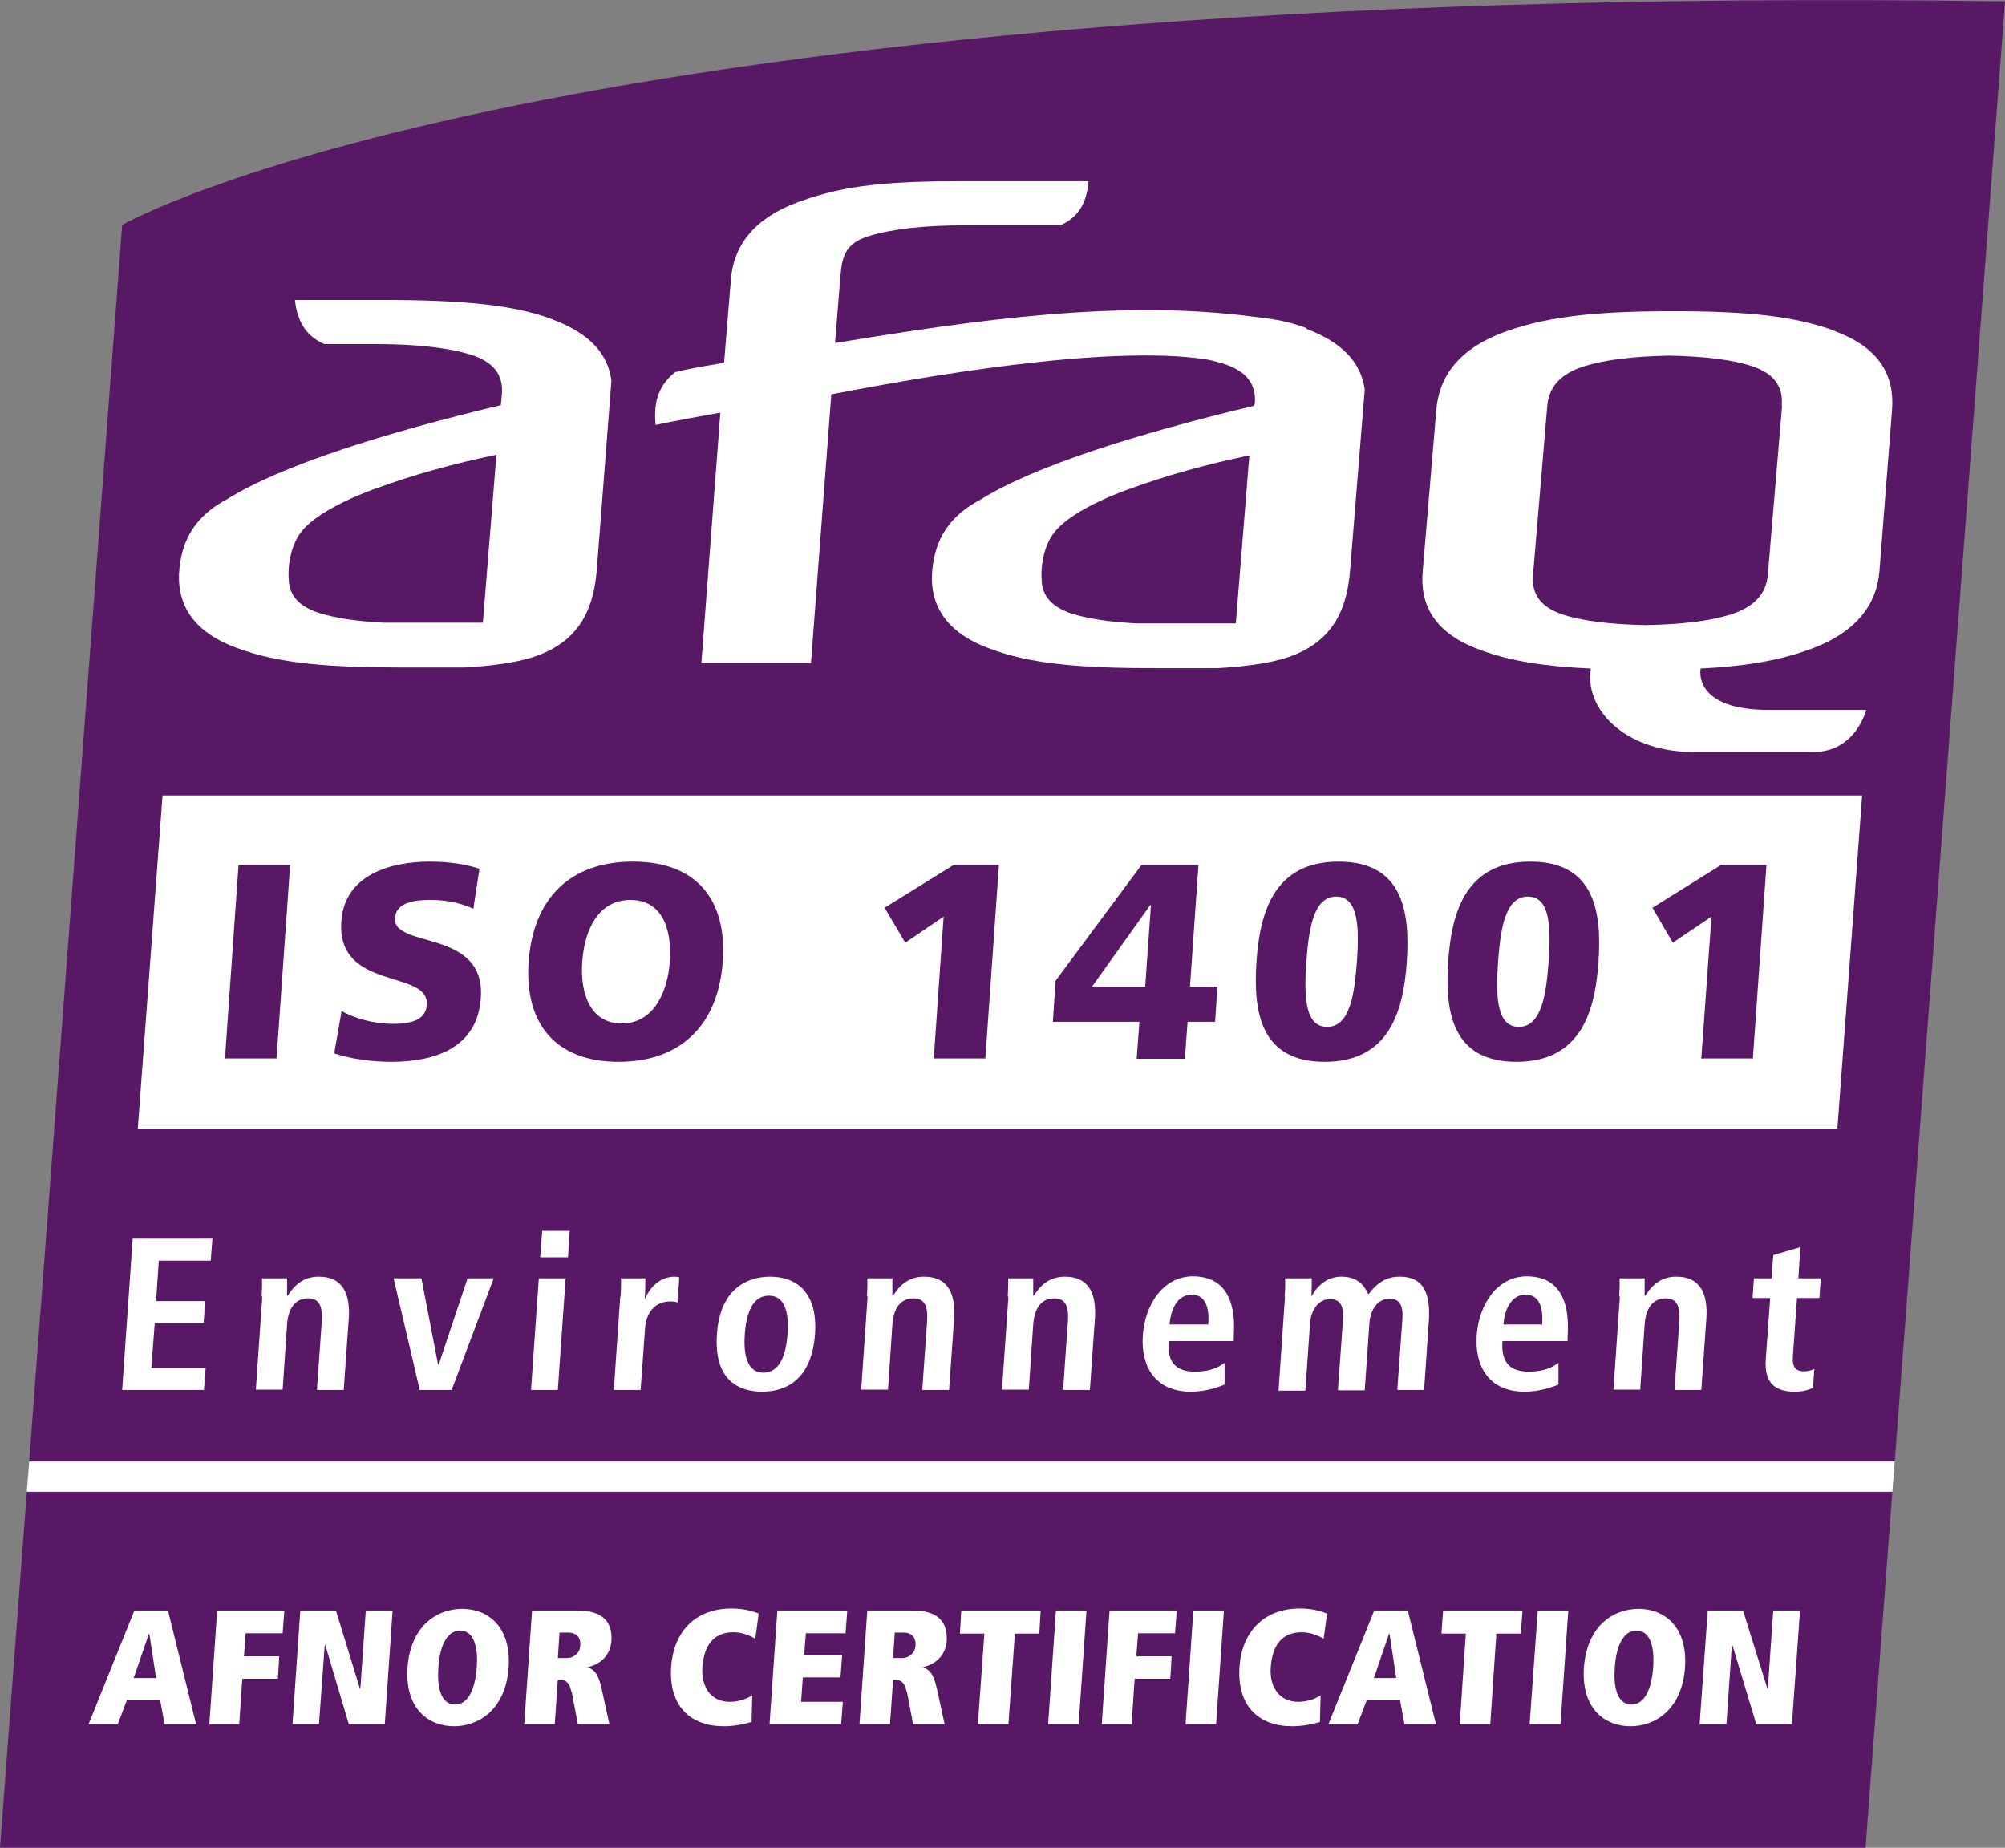 <?xml version="1.0" encoding="UTF-8"?><svg id="Calque_2" xmlns="http://www.w3.org/2000/svg" viewBox="0 0 59.09 54.45"><rect x="0" y="0" width="59.09" height="54.45" fill="#808080" stroke="none"/><defs><style>.cls-1{fill:#fff;}.cls-2{fill:#581866;}</style></defs><g id="Calque_1-2"><path class="cls-2" d="m59.09.04C16.06-.57,3.6,6.63,3.6,6.63L.86,43.07h54.98L59.09.04Z"/><polygon class="cls-2" points="0 54.45 54.98 54.45 55.77 43.96 .79 43.96 0 54.45"/><polygon class="cls-1" points="3.91 36.5 6.26 36.5 6.21 37.15 4.68 37.15 4.6 38.34 6.05 38.34 6 38.99 4.56 38.99 4.46 40.31 6.06 40.31 6.01 40.96 3.6 40.96 3.91 36.5"/><path class="cls-1" d="m7.71,38.21c.01-.2.02-.4.01-.54h.74c0,.17,0,.34,0,.51h.02,0c.13-.2.38-.56.91-.56.75,0,.93.56.89,1.22l-.15,2.12h-.79l.14-1.98c.04-.51-.08-.72-.4-.72-.42,0-.59.35-.62.77l-.13,1.92h-.79l.19-2.75Z"/><polygon class="cls-1" points="11.6 37.67 12.42 37.67 12.91 40.21 12.93 40.21 13.78 37.67 14.55 37.67 13.31 40.96 12.37 40.96 11.6 37.67"/><path class="cls-1" d="m15.88,37.67h.79l-.23,3.29h-.79l.23-3.29Zm.09-1.4h.82l-.05.78h-.82l.06-.78Z"/><path class="cls-1" d="m18.29,38.21c.01-.2.02-.4.01-.54h.72c0,.2,0,.4-.02.6h.01c.11-.26.39-.65.88-.65.05,0,.09.01.13.02l-.05.74c-.07-.02-.14-.03-.22-.03-.33,0-.7.2-.74.81l-.13,1.8h-.79l.19-2.75Z"/><path class="cls-1" d="m22.69,37.62c.67,0,1.42.35,1.33,1.69-.1,1.38-.89,1.7-1.56,1.7s-1.43-.32-1.33-1.7c.09-1.34.9-1.69,1.57-1.69m-.2,2.83c.51,0,.67-.59.71-1.14.04-.55-.04-1.13-.55-1.13s-.67.58-.71,1.13c-.04.55.04,1.14.55,1.14"/><path class="cls-1" d="m25.55,38.21c.01-.2.02-.4.01-.54h.74c0,.17,0,.34,0,.51h.02,0c.13-.2.38-.56.91-.56.75,0,.93.56.89,1.22l-.15,2.12h-.79l.14-1.98c.04-.51-.08-.72-.4-.72-.42,0-.59.35-.62.77l-.13,1.92h-.79l.19-2.75Z"/><path class="cls-1" d="m29.7,38.21c.01-.2.02-.4.01-.54h.74c0,.17,0,.34,0,.51h.02,0c.13-.2.38-.56.91-.56.75,0,.93.56.89,1.22l-.15,2.12h-.79l.14-1.98c.04-.51-.08-.72-.4-.72-.42,0-.59.35-.62.77l-.13,1.92h-.79l.19-2.75Z"/><path class="cls-1" d="m36.09,40.8c-.17.07-.53.21-1,.21-1.06,0-1.47-.76-1.41-1.65.07-.98.64-1.75,1.48-1.75.71,0,1.29.42,1.2,1.76v.15h-1.92c-.04.56.16.9.77.9.49,0,.73-.15.88-.26v.63Zm-.48-1.77c.04-.58-.13-.88-.49-.88-.42,0-.62.44-.65.88h1.14Z"/><path class="cls-1" d="m37.86,38.21c.02-.24.02-.42.01-.54h.79c0,.17,0,.35-.01.52h.01c.14-.26.42-.57.87-.57.56,0,.71.35.8.52.18-.23.43-.52.92-.52.72,0,.91.51.86,1.31l-.14,2.03h-.79l.15-2.08c.03-.41-.08-.61-.38-.61-.35,0-.56.33-.59.7l-.14,2h-.79l.15-2.08c.03-.41-.09-.61-.38-.61-.35,0-.56.33-.59.7l-.14,2h-.79l.19-2.76Z"/><path class="cls-1" d="m45.93,40.8c-.17.07-.53.21-1,.21-1.06,0-1.47-.76-1.41-1.65.07-.98.64-1.75,1.48-1.75.71,0,1.29.42,1.2,1.76v.15h-1.92c-.04.56.16.9.77.9.49,0,.73-.15.88-.26v.63Zm-.48-1.77c.04-.58-.13-.88-.49-.88-.42,0-.62.44-.65.88h1.14Z"/><path class="cls-1" d="m47.72,38.21c.01-.2.02-.4.01-.54h.74c0,.17,0,.34,0,.51h.02,0c.13-.2.38-.56.91-.56.75,0,.93.56.89,1.22l-.15,2.12h-.79l.14-1.98c.04-.51-.08-.72-.4-.72-.42,0-.59.35-.62.77l-.13,1.92h-.79l.19-2.75Z"/><path class="cls-1" d="m52.25,36.99l.81-.24-.06.92h.66l-.04.58h-.66l-.12,1.71c-.03.35.1.45.33.45.14,0,.24-.04.3-.07l-.04.56c-.13.06-.3.11-.54.11-.59,0-.9-.27-.85-.96l.13-1.8h-.52l.04-.58h.52l.05-.68Z"/><path class="cls-1" d="m4.72,50.1h-.98l-.27.71h-.86l1.35-3.35h.99l.83,3.35h-.93l-.13-.71Zm-.32-1.96h-.01l-.45,1.31h.66l-.2-1.31Z"/><polygon class="cls-1" points="6.4 47.46 8.38 47.46 8.33 48.13 7.24 48.13 7.19 48.81 8.23 48.81 8.19 49.47 7.14 49.47 7.05 50.81 6.17 50.81 6.4 47.46"/><polygon class="cls-1" points="9.59 48.49 9.57 48.49 9.4 50.81 8.62 50.81 8.85 47.46 9.9 47.46 10.61 49.77 10.62 49.77 10.78 47.46 11.57 47.46 11.34 50.81 10.28 50.81 9.59 48.49"/><path class="cls-1" d="m13.62,47.41c.73,0,1.45.49,1.37,1.73-.09,1.24-.88,1.73-1.61,1.73s-1.45-.49-1.37-1.73c.09-1.24.88-1.73,1.61-1.73m-.21,2.82h0c.38,0,.59-.43.64-1.09.05-.65-.11-1.09-.49-1.09s-.6.44-.64,1.09c-.05.66.11,1.09.49,1.09"/><path class="cls-1" d="m16.84,49.86c-.06-.32-.21-.36-.35-.36h-.05l-.09,1.31h-.9l.23-3.35h1.34c.68,0,1.04.28,1,.9-.04.49-.4.7-.7.77h0c.19.08.31.17.41.63l.23,1.05h-.93l-.18-.95Zm-.13-1c.19,0,.38-.14.39-.36.02-.23-.09-.39-.36-.39h-.25l-.05.75h.26Z"/><path class="cls-1" d="m22.16,50.74c-.29.09-.58.13-.83.13-.97,0-1.63-.58-1.55-1.76.07-.99.68-1.71,1.78-1.71.44,0,.72.12.8.15l-.1.74c-.1-.06-.36-.19-.64-.19-.58,0-.87.37-.92,1.03-.04.58.25,1.02.81,1.02.32,0,.57-.13.66-.19l-.02.78Z"/><polygon class="cls-1" points="22.91 47.46 24.97 47.46 24.92 48.13 23.75 48.13 23.7 48.77 24.82 48.77 24.77 49.43 23.66 49.43 23.61 50.15 24.84 50.15 24.79 50.81 22.68 50.81 22.91 47.46"/><path class="cls-1" d="m26.72,49.86c-.06-.32-.21-.36-.35-.36h-.05l-.09,1.31h-.9l.23-3.35h1.34c.68,0,1.04.28,1,.9-.04.49-.4.7-.7.77h0c.19.08.31.17.41.63l.23,1.05h-.93l-.18-.95Zm-.13-1c.19,0,.38-.14.39-.36.02-.23-.09-.39-.36-.39h-.25l-.05.75h.26Z"/><polygon class="cls-1" points="29.01 48.14 28.29 48.14 28.33 47.46 30.67 47.46 30.63 48.14 29.91 48.14 29.72 50.81 28.82 50.81 29.01 48.14"/><polygon class="cls-1" points="31.12 47.46 32.02 47.46 31.79 50.81 30.89 50.81 31.12 47.46"/><polygon class="cls-1" points="32.7 47.46 34.68 47.46 34.63 48.13 33.54 48.13 33.49 48.81 34.53 48.81 34.49 49.47 33.44 49.47 33.35 50.81 32.47 50.81 32.7 47.46"/><polygon class="cls-1" points="35.17 47.46 36.07 47.46 35.84 50.81 34.94 50.81 35.17 47.46"/><path class="cls-1" d="m38.91,50.74c-.29.09-.58.13-.83.13-.97,0-1.63-.58-1.55-1.76.07-.99.69-1.71,1.78-1.71.44,0,.72.12.8.15l-.1.74c-.1-.06-.36-.19-.64-.19-.58,0-.87.37-.92,1.03-.04.58.25,1.02.81,1.02.32,0,.57-.13.66-.19l-.02.78Z"/><path class="cls-1" d="m41.26,50.1h-.98l-.27.71h-.86l1.35-3.35h.99l.83,3.35h-.93l-.13-.71Zm-.32-1.96h0l-.45,1.31h.66l-.2-1.31Z"/><polygon class="cls-1" points="43.2 48.14 42.48 48.14 42.53 47.46 44.87 47.46 44.82 48.14 44.1 48.14 43.92 50.81 43.02 50.81 43.2 48.14"/><polygon class="cls-1" points="45.32 47.46 46.22 47.46 45.99 50.81 45.08 50.81 45.32 47.46"/><path class="cls-1" d="m48.29,47.41c.73,0,1.45.49,1.37,1.73-.09,1.24-.88,1.73-1.61,1.73s-1.45-.49-1.37-1.73c.09-1.24.88-1.73,1.61-1.73m-.21,2.82h0c.38,0,.59-.43.64-1.09.05-.65-.11-1.09-.49-1.09s-.6.44-.64,1.09c-.05.66.11,1.09.49,1.09"/><polygon class="cls-1" points="51.06 48.49 51.04 48.49 50.88 50.81 50.09 50.81 50.33 47.46 51.37 47.46 52.09 49.77 52.1 49.77 52.26 47.46 53.05 47.46 52.81 50.81 51.76 50.81 51.06 48.49"/><path class="cls-1" d="m16.31,9.42c-1.04-.39-2.4-.59-5.2-.58h-2.42c.06.48.22,1.02.87,1.3h1.51c1.75,0,2.55.23,2.83.32.64.21.94.58.89,1.16l-.03.32c-3.44.82-6.48,1.78-8.05,2.76-.95.5-1.33,1.19-1.42,2.03-.11,1.01.34,1.87,1.68,2.36,1.24.47,2.75.58,4.91.58h1.81c.7-.04,1.52-.13,2.09-.33,1.43-.49,1.73-1.59,1.81-2.57l.43-5.56c-.11-.8-.66-1.39-1.72-1.79m-2.07,8.93h-2.92c-.8-.04-1.44-.14-1.92-.29-.57-.19-.87-.51-.88-.99-.03-.29.02-.95.37-1.4.58-.74,2.27-1.3,2.27-1.3.98-.36,2.18-.7,3.48-.97l-.4,4.96Z"/><path class="cls-1" d="m38.51,9.67c-.42-.16-.9-.27-1.51-.33-3.95-.53-8.22.08-12.39.77l.16-1.99c.05-.57.15-.95.83-1.16.67-.21,1.62-.32,2.85-.32h2.8c.64-.28.79-.82.83-1.3h-3.71c-2.16,0-3.44.11-4.75.58-1.43.5-2,1.34-2.08,2.32l-.2,2.45c-.45.08-.99.16-1.45.28-.55.45-.62.98-.57,1.55h.01c.62-.13,1.3-.25,1.9-.36l-.56,7.38h3.23l.6-7.92c2.61-.5,8.09-1.48,11.05-1.03.26.05.44.11.54.14.64.21.94.59.89,1.16l-.03.07c-3.44.82-6.48,1.78-8.05,2.76-.95.5-1.33,1.19-1.42,2.03-.11,1.01.34,1.87,1.68,2.36,1.23.47,2.75.58,4.91.58h1.81c.7-.04,1.52-.13,2.1-.33,1.43-.49,1.73-1.59,1.81-2.57l.43-5.31c-.11-.8-.66-1.39-1.72-1.79m-2.08,8.68h-2.92c-.81-.04-1.44-.14-1.92-.29-.57-.19-.87-.51-.88-.99-.03-.29.02-.95.37-1.4.58-.74,2.27-1.3,2.27-1.3.98-.36,2.18-.7,3.48-.97l-.4,4.96Z"/><path class="cls-1" d="m52.52,11.96l-.42,4.98c-.05.58-.42.95-1.1,1.17-.61.19-1.44.29-2.5.31-1.05-.02-1.86-.12-2.44-.31-.64-.21-.93-.59-.88-1.17l.42-4.98c.05-.58.42-.96,1.1-1.17.61-.19,1.44-.29,2.49-.31,1.05.02,1.87.12,2.44.31.64.21.93.59.88,1.17m1.56-2.21c-1.17-.44-2.6-.57-4.57-.58h-.39c-1.98.01-3.43.14-4.68.58-1.44.5-2.02,1.35-2.1,2.33l-.4,4.74c-.09.99.33,1.84,1.69,2.33.9.34,1.94.49,3.26.55,0,.13,0,.01-.01.15-.09,1.15,1.12,2.31,3.03,2.31h3.55c1.24,0,1.55-1.24,1.55-1.24h-2.81c-2.34.02-2.07-1.22-2.07-1.22,1.24-.06,2.25-.22,3.15-.54,1.44-.5,2.04-1.35,2.12-2.33l.37-4.74c.08-.98-.33-1.83-1.68-2.33"/><polygon class="cls-1" points="4.06 33.26 54.15 33.26 54.88 23.44 4.79 23.44 4.06 33.26"/><polygon class="cls-2" points="7.03 25.49 8.55 25.49 8.15 31.19 6.63 31.19 7.03 25.49"/><path class="cls-2" d="m10.06,29.79c.38.21.91.38,1.54.38.48,0,.95-.1.98-.56.07-1.06-2.67-.39-2.52-2.47.1-1.37,1.46-1.75,2.61-1.75.55,0,1.08.08,1.46.21l-.18,1.18c-.38-.18-.82-.26-1.25-.26-.39,0-1.02.03-1.06.53-.07.92,2.68.3,2.53,2.36-.1,1.48-1.37,1.88-2.64,1.88-.53,0-1.19-.08-1.68-.25l.22-1.26Z"/><path class="cls-2" d="m18.65,25.39c1.88,0,2.78,1.12,2.65,2.95-.13,1.82-1.2,2.95-3.07,2.95s-2.78-1.14-2.65-2.95c.13-1.83,1.19-2.95,3.07-2.95m-.33,4.77c.92,0,1.35-.88,1.42-1.82.07-.99-.24-1.82-1.16-1.82s-1.35.83-1.42,1.82c-.07.94.24,1.82,1.16,1.82"/><polygon class="cls-2" points="27.81 27.01 26.68 27.78 26.07 26.75 28.1 25.49 29.44 25.49 29.04 31.19 27.52 31.19 27.81 27.01"/><path class="cls-2" d="m33.58,30.11h-2.55l.08-1.21,2.53-3.41h1.68l-.25,3.59h.81l-.07,1.03h-.81l-.08,1.09h-1.42l.08-1.09Zm.34-3.44h-.02l-1.72,2.41h1.57l.17-2.41Z"/><path class="cls-2" d="m37.03,28.34c.1-1.48.53-2.95,2.42-2.95s2.11,1.47,2.01,2.95c-.1,1.48-.53,2.95-2.42,2.95s-2.11-1.47-2.01-2.95m2.96,0c.06-.91.08-1.92-.61-1.92s-.81,1.01-.88,1.92c-.06.91-.08,1.92.61,1.92s.81-1.01.88-1.92"/><path class="cls-2" d="m42.68,28.34c.1-1.48.53-2.95,2.42-2.95s2.11,1.47,2.01,2.95c-.1,1.48-.53,2.95-2.42,2.95s-2.11-1.47-2.01-2.95m2.96,0c.06-.91.08-1.92-.61-1.92s-.81,1.01-.88,1.92c-.06.91-.08,1.92.61,1.92s.81-1.01.88-1.92"/><polygon class="cls-2" points="50.44 27.01 49.3 27.78 48.7 26.75 50.72 25.49 52.06 25.49 51.66 31.19 50.14 31.19 50.44 27.01"/><polygon class="cls-1" points=".86 43.07 .79 43.96 55.77 43.96 55.84 43.07 .86 43.07"/></g></svg>